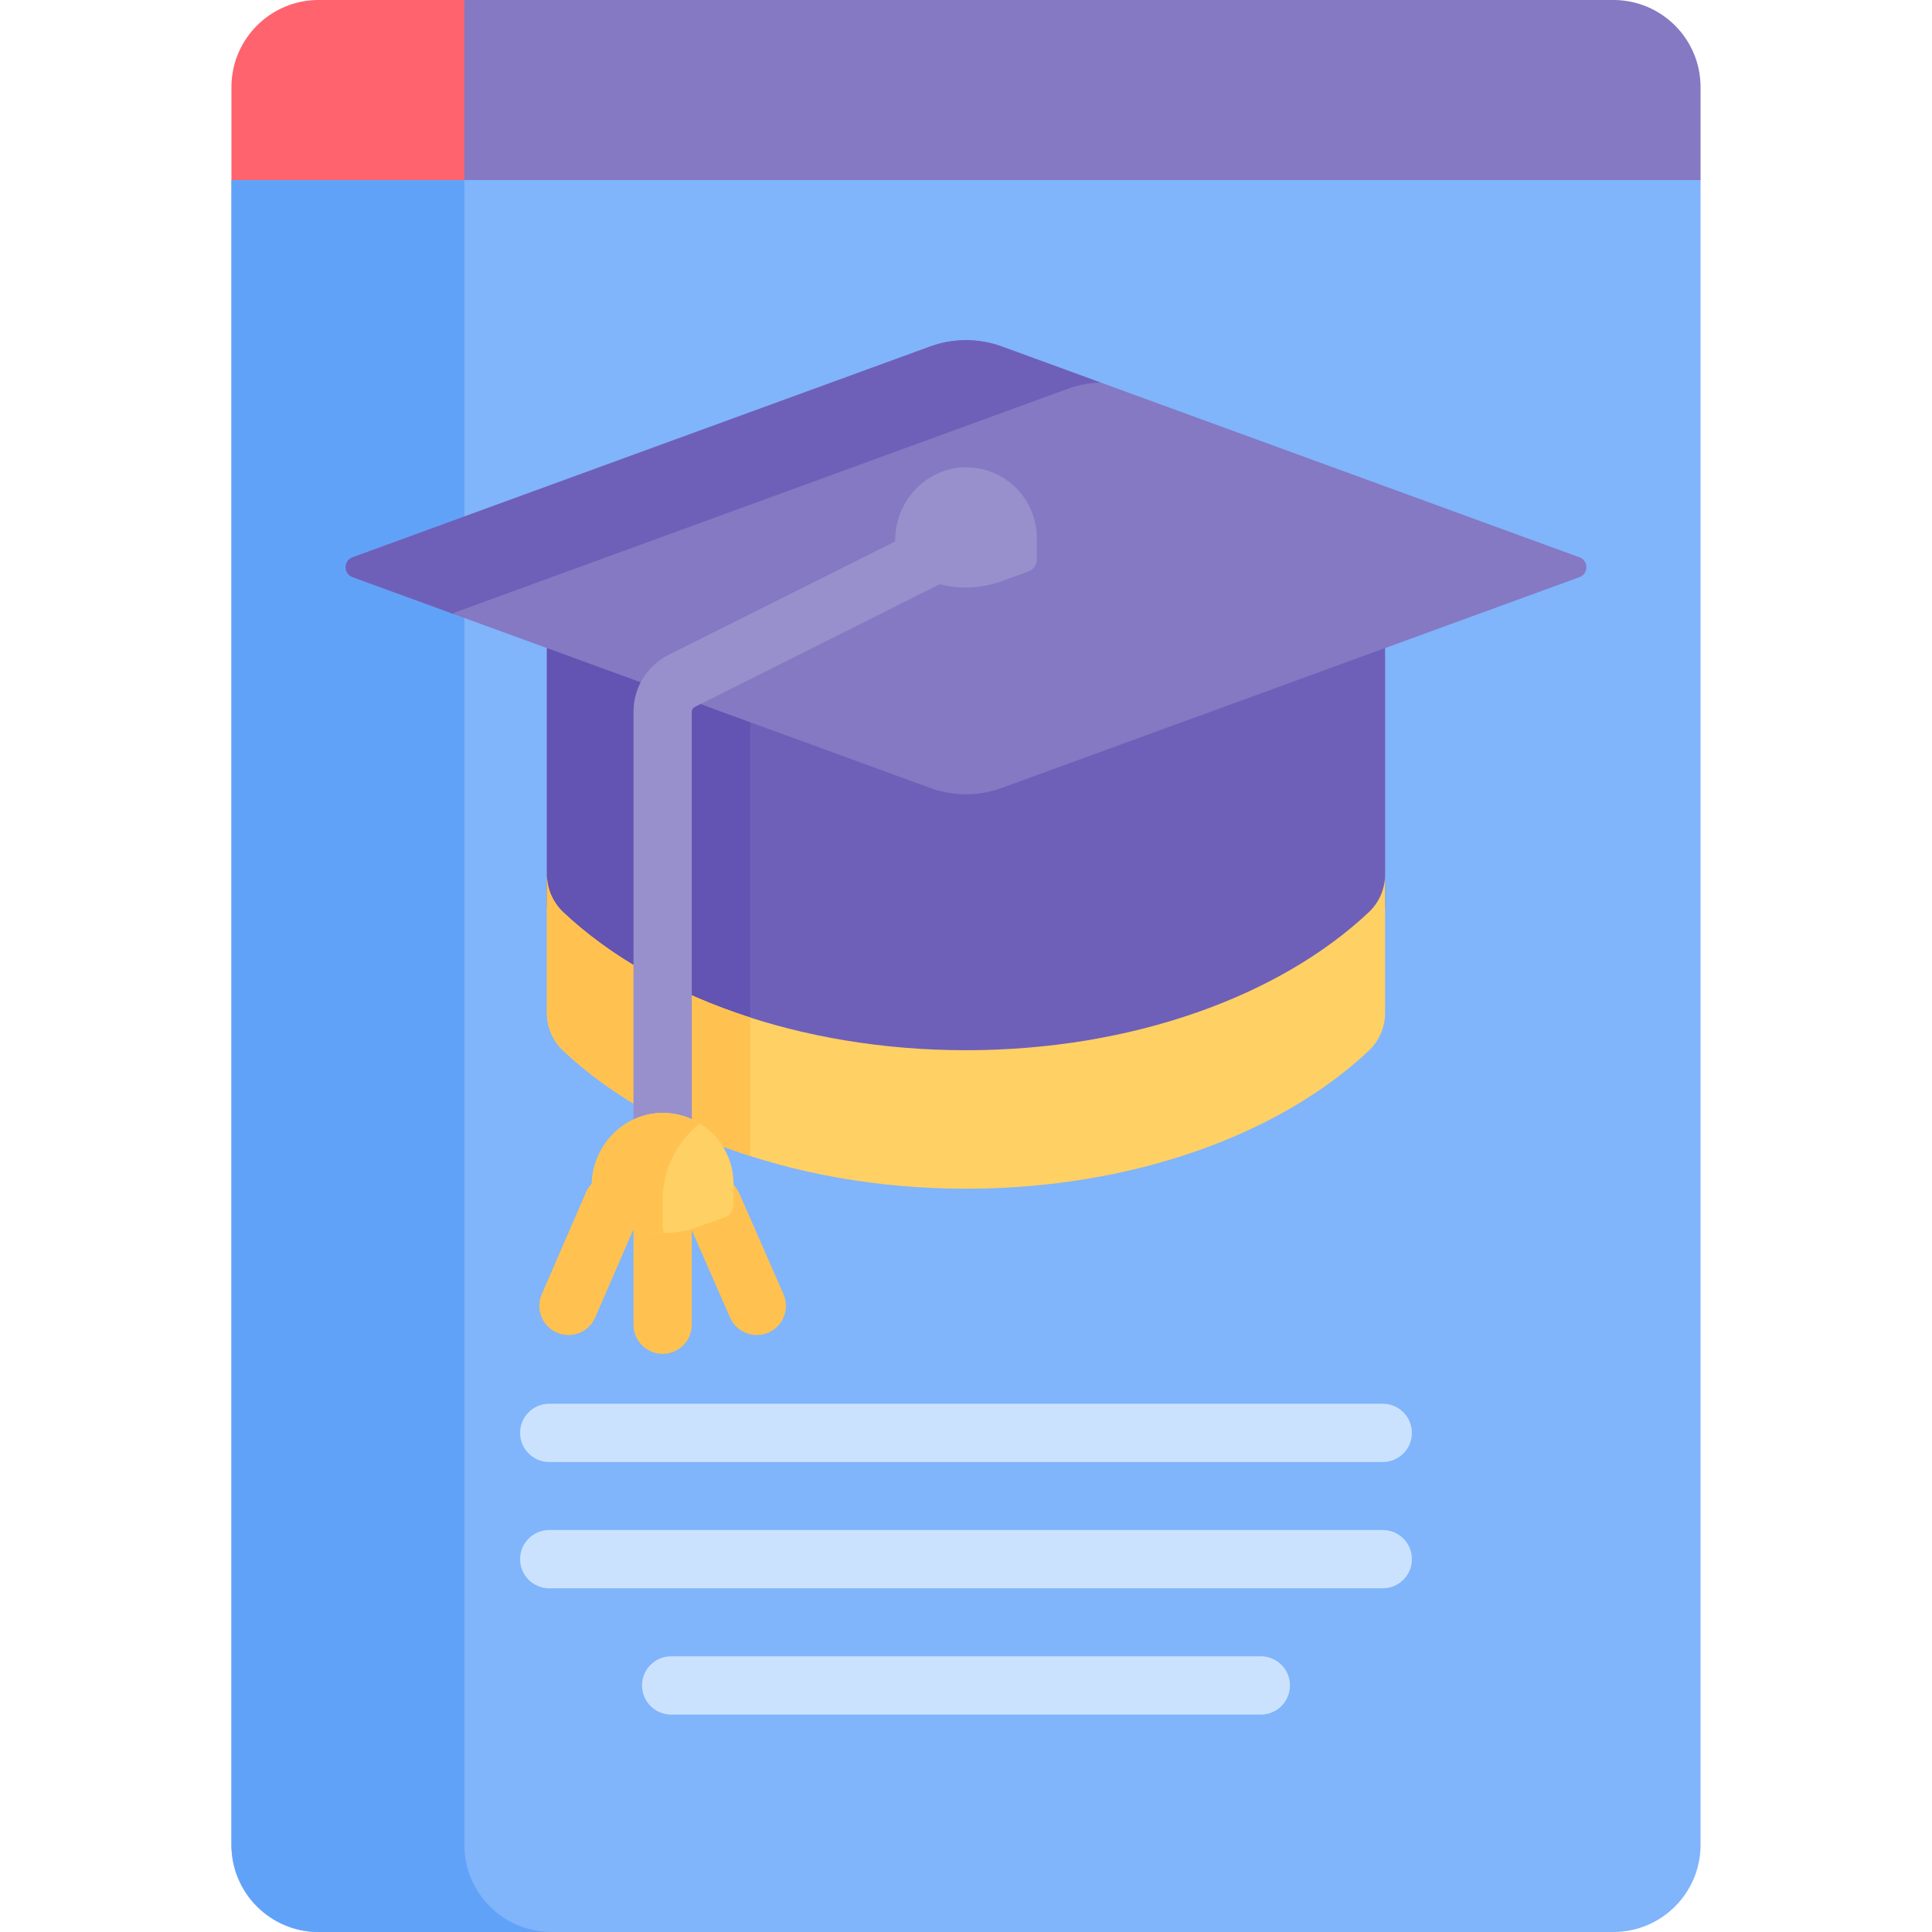 <svg version="1.1" width="512" height="512" viewBox="0 0 512 512" xmlns="http://www.w3.org/2000/svg" xmlns:xlink="http://www.w3.org/1999/xlink" id="Layer_1" overflow="hidden"><g><path d=" M 439.704 34.389 L 79.142 34.389 L 61.334 47.713 L 61.334 488.9 C 61.334 501.658 71.676 512 84.434 512 L 427.566 512 C 440.324 512 450.666 501.658 450.666 488.9 L 450.666 47.713 Z" fill="#80B4FB"/><path d=" M 123.056 488.9 L 123.056 47.713 L 140.864 34.389 L 79.142 34.389 L 61.334 47.713 L 61.334 488.9 C 61.334 501.658 71.676 512 84.434 512 L 146.156 512 C 133.398 512 123.056 501.658 123.056 488.9 Z" fill="#61A2F9"/><path d=" M 427.566 0 L 123.056 0 L 118.118 5.2 L 118.118 42.115 L 123.056 47.713 L 450.666 47.713 L 450.666 23.1 C 450.666 10.342 440.324 0 427.566 0 Z" fill="#8479C2"/><path d=" M 123.056 0 L 84.434 0 C 71.677 0 61.334 10.342 61.334 23.1 L 61.334 47.713 L 123.056 47.713 Z" fill="#FF636E"/><path d=" M 148.679 247.979 C 148.679 247.979 193.856 286.267 256 286.267 C 318.143 286.267 359.007 250.554 359.007 250.554 L 367.062 240.576 L 367.062 171.744 L 359.007 167.797 L 256 203.853 L 148.955 167.797 L 144.938 171.744 L 144.938 240.39 Z" fill="#6E60B8"/><path d=" M 198.827 184.595 L 148.955 167.796 L 144.938 171.743 L 144.938 240.389 L 148.679 247.978 C 148.679 247.978 168.033 264.378 198.827 275.711 Z" fill="#6353B2"/><path d=" M 362.759 241.728 C 339.315 263.841 300.242 278.32 256 278.32 C 211.758 278.32 172.685 263.84 149.241 241.728 C 146.497 239.14 144.938 235.539 144.938 231.767 L 144.938 268.473 C 144.938 272.245 146.497 275.846 149.241 278.434 C 155.868 284.684 163.745 290.324 172.634 295.2 L 191.56 303.839 C 210.549 310.957 232.548 315.027 256 315.027 C 300.242 315.027 339.315 300.547 362.759 278.435 C 365.503 275.847 367.062 272.246 367.062 268.474 L 367.062 231.768 C 367.062 235.539 365.503 239.14 362.759 241.728 Z" fill="#FFD064"/><path d=" M 198.827 269.655 C 178.881 263.243 161.812 253.585 149.241 241.728 C 146.497 239.14 144.938 235.539 144.938 231.767 L 144.938 268.473 C 144.938 272.245 146.497 275.846 149.241 278.434 C 155.868 284.684 163.745 290.324 172.634 295.2 L 191.56 303.839 C 193.936 304.73 196.36 305.573 198.827 306.366 Z" fill="#FFC250"/><path d=" M 418.561 147.686 L 265.466 91.814 C 259.352 89.583 252.647 89.583 246.533 91.814 L 93.439 147.686 C 90.984 148.582 90.984 152.054 93.439 152.95 L 246.533 208.822 C 252.647 211.053 259.352 211.053 265.466 208.822 L 418.56 152.95 C 421.015 152.054 421.015 148.582 418.561 147.686 Z" fill="#8479C2"/><path d=" M 121.016 162.14 L 282.858 103.076 C 285.695 102.041 288.655 101.487 291.627 101.361 L 265.467 91.814 C 259.353 89.583 252.648 89.583 246.534 91.814 L 93.439 147.686 C 90.984 148.582 90.984 152.054 93.439 152.95 L 120.094 162.678 C 120.354 162.457 120.658 162.271 121.016 162.14 Z" fill="#6E60B8"/><g><path d=" M 175.605 309.618 C 171.338 309.618 167.879 306.159 167.879 301.892 L 167.879 188.659 C 167.879 182.167 171.495 176.349 177.315 173.474 L 245.302 139.426 C 249.119 137.516 253.76 139.059 255.67 142.875 C 257.581 146.69 256.037 151.332 252.221 153.243 L 184.195 187.31 C 183.647 187.581 183.331 188.09 183.331 188.659 L 183.331 301.892 C 183.331 306.159 179.872 309.618 175.605 309.618 Z" fill="#9790CC"/></g><g><path d=" M 175.605 358.786 C 171.338 358.786 167.879 355.327 167.879 351.06 L 167.879 321.379 C 167.879 317.112 171.338 313.653 175.605 313.653 C 179.872 313.653 183.331 317.112 183.331 321.379 L 183.331 351.06 C 183.331 355.327 179.872 358.786 175.605 358.786 Z" fill="#FFC250"/></g><g><path d=" M 200.561 353.798 C 197.587 353.798 194.752 352.071 193.481 349.172 L 181.78 322.485 C 180.066 318.577 181.845 314.02 185.753 312.306 C 189.662 310.592 194.218 312.372 195.932 316.279 L 207.633 342.966 C 209.347 346.874 207.568 351.431 203.66 353.145 C 202.65 353.589 201.597 353.798 200.561 353.798 Z" fill="#FFC250"/></g><g><path d=" M 150.648 353.798 C 149.622 353.798 148.579 353.592 147.577 353.158 C 143.663 351.46 141.866 346.91 143.564 342.995 L 155.284 315.979 C 156.982 312.066 161.532 310.268 165.447 311.966 C 169.361 313.664 171.158 318.214 169.46 322.129 L 157.74 349.145 C 156.477 352.058 153.633 353.798 150.648 353.798 Z" fill="#FFC250"/></g><g><path d=" M 366.447 387.452 L 145.554 387.452 C 141.287 387.452 137.828 383.993 137.828 379.726 C 137.828 375.459 141.287 372 145.554 372 L 366.447 372 C 370.714 372 374.173 375.459 374.173 379.726 C 374.173 383.992 370.714 387.452 366.447 387.452 Z" fill="#CBE2FF"/></g><g><path d=" M 366.447 420.919 L 145.554 420.919 C 141.287 420.919 137.828 417.46 137.828 413.193 C 137.828 408.926 141.287 405.467 145.554 405.467 L 366.447 405.467 C 370.714 405.467 374.173 408.926 374.173 413.193 C 374.173 417.46 370.714 420.919 366.447 420.919 Z" fill="#CBE2FF"/></g><g><path d=" M 334.133 454.387 L 177.867 454.387 C 173.6 454.387 170.141 450.928 170.141 446.661 C 170.141 442.394 173.6 438.935 177.867 438.935 L 334.133 438.935 C 338.4 438.935 341.859 442.394 341.859 446.661 C 341.86 450.928 338.4 454.387 334.133 454.387 Z" fill="#CBE2FF"/></g><path d=" M 175.963 294.934 C 165.439 294.737 156.826 303.676 156.826 314.201 L 156.826 319.401 C 156.826 320.797 157.698 322.044 159.01 322.523 L 166.139 325.125 C 172.253 327.356 178.958 327.356 185.072 325.125 L 192.2 322.523 C 193.511 322.045 194.384 320.797 194.384 319.401 L 194.384 313.709 C 194.383 303.459 186.169 295.126 175.963 294.934 Z" fill="#FFD064"/><path d=" M 175.604 324.778 L 175.604 318.054 C 175.604 309.814 179.512 302.331 185.482 297.761 C 182.705 296.037 179.456 295 175.963 294.934 C 165.439 294.737 156.826 303.676 156.826 314.201 L 156.826 319.401 C 156.826 320.797 157.698 322.044 159.01 322.522 L 166.139 325.124 C 169.348 326.295 172.72 326.835 176.084 326.776 C 175.779 326.173 175.604 325.492 175.604 324.778 Z" fill="#FFC250"/><path d=" M 256.359 123.835 C 245.835 123.638 237.222 132.577 237.222 143.102 L 237.222 148.302 C 237.222 149.698 238.094 150.945 239.406 151.424 L 246.535 154.026 C 252.649 156.257 259.354 156.257 265.468 154.026 L 272.596 151.424 C 273.907 150.946 274.78 149.698 274.78 148.302 L 274.78 142.61 C 274.779 132.359 266.564 124.026 256.359 123.835 Z" fill="#9790CC"/></g></svg>